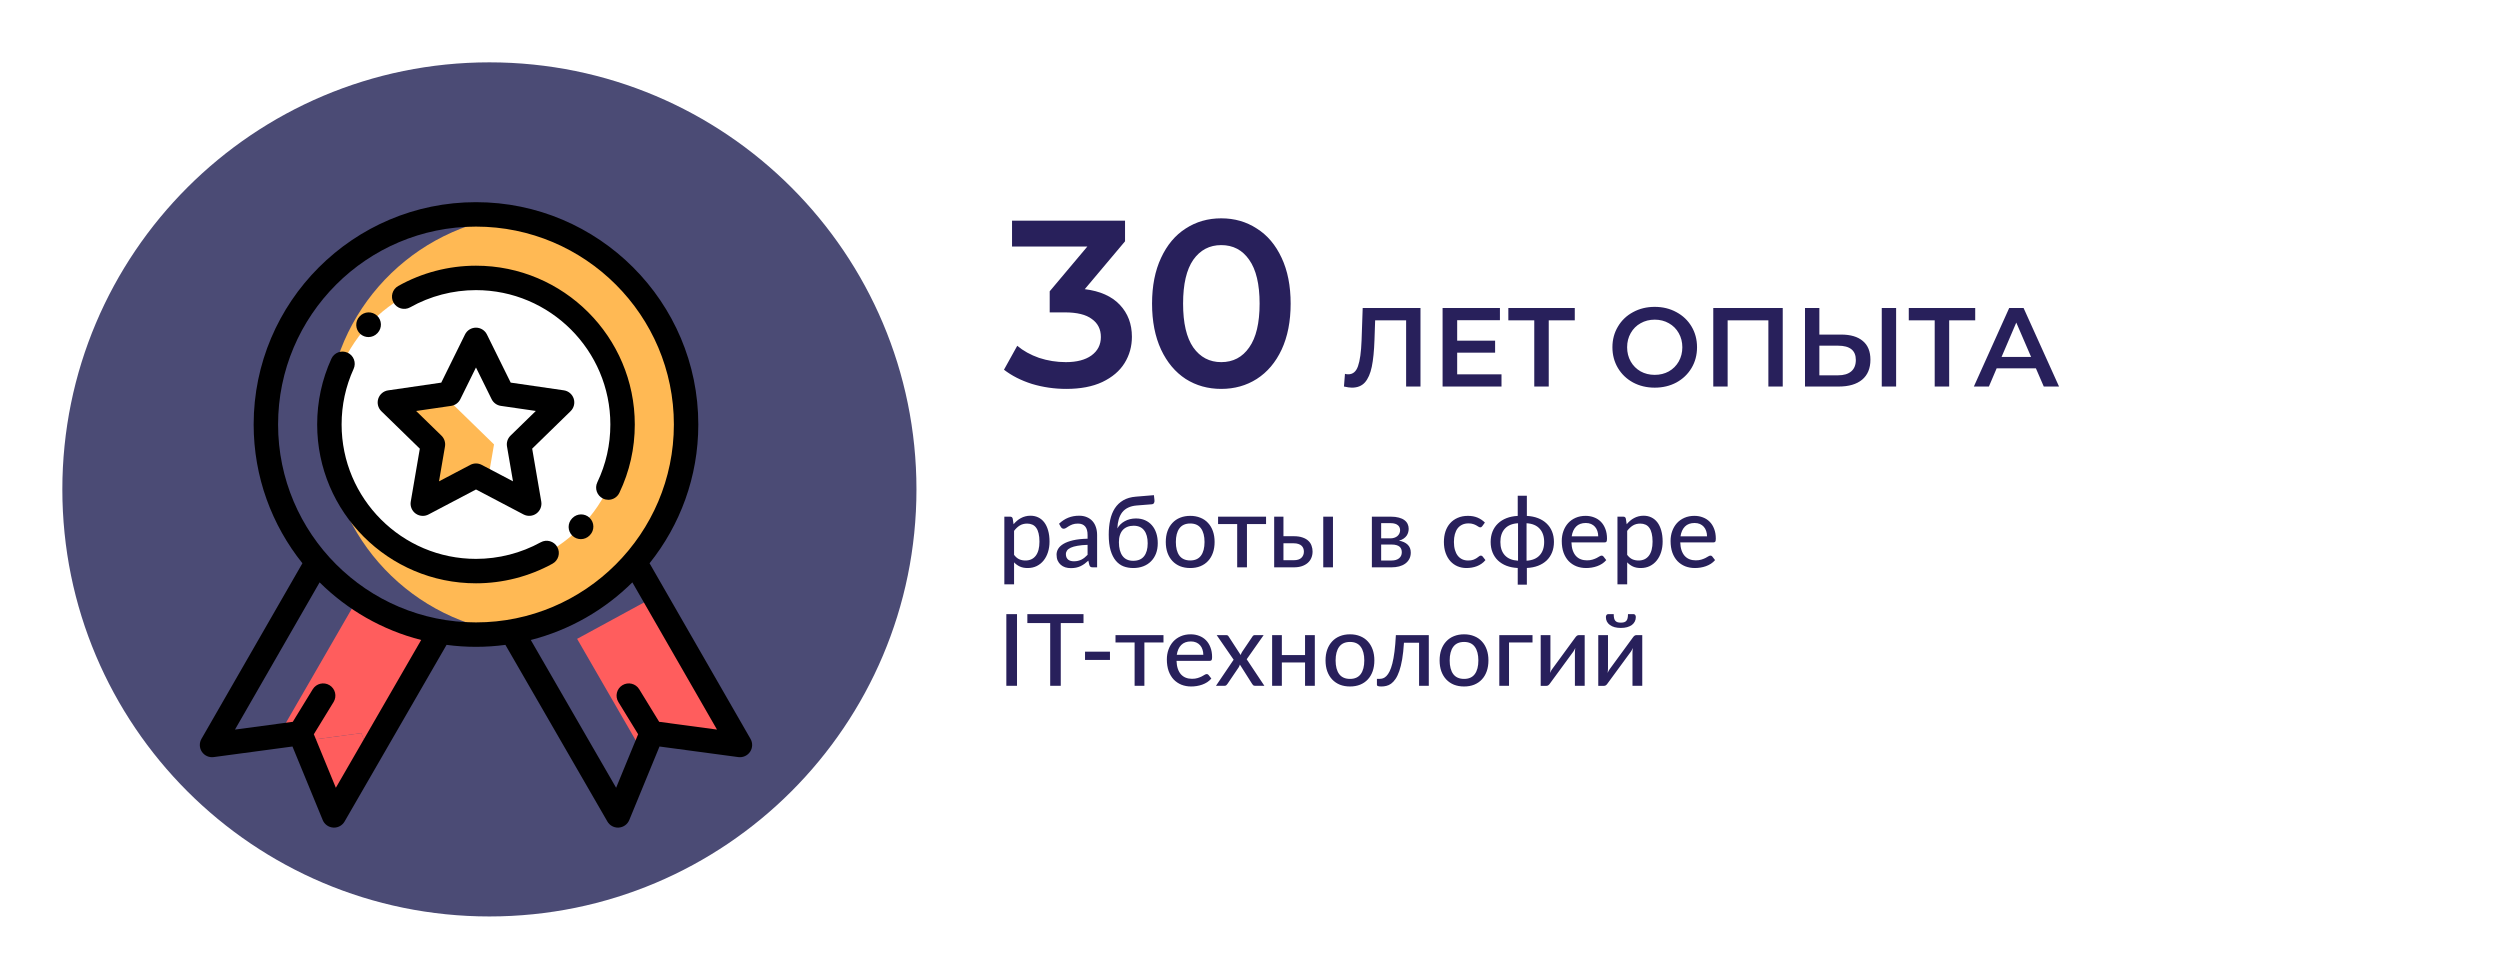 <?xml version="1.0" encoding="UTF-8"?> <svg xmlns="http://www.w3.org/2000/svg" width="401" height="157" viewBox="0 0 401 157" fill="none"> <g clip-path="url(#clip0_1_32)"> <g filter="url(#filter0_d_1_32)"> <path d="M72 16H339C366.614 16 389 38.386 389 66V87C389 114.614 366.614 137 339 137H72V16Z" fill="white"></path> </g> <path d="M162.656 89C162.912 89.336 163.187 89.571 163.48 89.704C163.779 89.837 164.112 89.904 164.48 89.904C165.195 89.904 165.747 89.648 166.136 89.136C166.531 88.619 166.728 87.867 166.728 86.88C166.728 86.363 166.683 85.923 166.592 85.56C166.507 85.192 166.379 84.893 166.208 84.664C166.043 84.429 165.837 84.259 165.592 84.152C165.347 84.04 165.069 83.984 164.76 83.984C164.307 83.984 163.912 84.085 163.576 84.288C163.245 84.491 162.939 84.779 162.656 85.152V89ZM162.576 84.088C162.747 83.885 162.928 83.701 163.12 83.536C163.317 83.365 163.528 83.221 163.752 83.104C163.976 82.981 164.213 82.888 164.464 82.824C164.72 82.755 164.992 82.72 165.28 82.72C165.744 82.72 166.163 82.811 166.536 82.992C166.915 83.173 167.237 83.44 167.504 83.792C167.771 84.144 167.976 84.579 168.12 85.096C168.269 85.613 168.344 86.208 168.344 86.88C168.344 87.483 168.261 88.043 168.096 88.56C167.936 89.072 167.704 89.517 167.4 89.896C167.101 90.275 166.733 90.573 166.296 90.792C165.864 91.005 165.376 91.112 164.832 91.112C164.347 91.112 163.931 91.032 163.584 90.872C163.237 90.712 162.928 90.488 162.656 90.2V93.728H161.096V82.872H162.032C162.251 82.872 162.387 82.976 162.44 83.184L162.576 84.088ZM174.448 87.392C173.814 87.413 173.275 87.464 172.832 87.544C172.39 87.619 172.03 87.72 171.752 87.848C171.475 87.976 171.275 88.128 171.152 88.304C171.03 88.475 170.968 88.667 170.968 88.88C170.968 89.083 171 89.259 171.064 89.408C171.134 89.552 171.224 89.672 171.336 89.768C171.454 89.859 171.59 89.925 171.744 89.968C171.899 90.011 172.067 90.032 172.248 90.032C172.488 90.032 172.707 90.008 172.904 89.96C173.107 89.912 173.296 89.845 173.472 89.76C173.648 89.669 173.816 89.56 173.976 89.432C174.136 89.304 174.294 89.157 174.448 88.992V87.392ZM169.872 84.008C170.326 83.576 170.816 83.253 171.344 83.04C171.878 82.827 172.462 82.72 173.096 82.72C173.56 82.72 173.971 82.797 174.328 82.952C174.686 83.101 174.987 83.312 175.232 83.584C175.478 83.856 175.662 84.181 175.784 84.56C175.912 84.939 175.976 85.357 175.976 85.816V91H175.28C175.126 91 175.008 90.976 174.928 90.928C174.848 90.875 174.784 90.779 174.736 90.64L174.568 89.928C174.36 90.12 174.155 90.291 173.952 90.44C173.75 90.584 173.536 90.709 173.312 90.816C173.094 90.917 172.859 90.995 172.608 91.048C172.358 91.101 172.08 91.128 171.776 91.128C171.456 91.128 171.155 91.085 170.872 91C170.595 90.909 170.352 90.773 170.144 90.592C169.936 90.411 169.771 90.184 169.648 89.912C169.531 89.64 169.472 89.323 169.472 88.96C169.472 88.64 169.558 88.333 169.728 88.04C169.904 87.741 170.187 87.475 170.576 87.24C170.971 87.005 171.483 86.813 172.112 86.664C172.747 86.515 173.526 86.429 174.448 86.408V85.816C174.448 85.203 174.318 84.744 174.056 84.44C173.795 84.136 173.411 83.984 172.904 83.984C172.563 83.984 172.275 84.027 172.04 84.112C171.811 84.197 171.611 84.293 171.44 84.4C171.275 84.501 171.128 84.595 171 84.68C170.878 84.765 170.75 84.808 170.616 84.808C170.51 84.808 170.416 84.779 170.336 84.72C170.262 84.661 170.2 84.592 170.152 84.512L169.872 84.008ZM181.769 89.952C182.542 89.952 183.121 89.709 183.505 89.224C183.894 88.733 184.089 88.04 184.089 87.144C184.089 86.253 183.899 85.563 183.521 85.072C183.147 84.576 182.585 84.328 181.833 84.328C181.465 84.328 181.134 84.387 180.841 84.504C180.553 84.616 180.305 84.784 180.097 85.008C179.894 85.232 179.739 85.509 179.633 85.84C179.526 86.165 179.473 86.541 179.473 86.968C179.473 87.912 179.665 88.645 180.049 89.168C180.433 89.691 181.006 89.952 181.769 89.952ZM182.321 81.08C181.793 81.123 181.337 81.237 180.953 81.424C180.574 81.605 180.259 81.853 180.009 82.168C179.763 82.483 179.577 82.859 179.449 83.296C179.321 83.728 179.246 84.216 179.225 84.76C179.358 84.52 179.523 84.301 179.721 84.104C179.923 83.907 180.153 83.739 180.409 83.6C180.665 83.456 180.945 83.347 181.249 83.272C181.553 83.197 181.873 83.16 182.209 83.16C182.753 83.16 183.241 83.256 183.673 83.448C184.105 83.64 184.47 83.909 184.769 84.256C185.073 84.603 185.305 85.021 185.465 85.512C185.625 85.997 185.705 86.539 185.705 87.136C185.705 87.744 185.611 88.293 185.425 88.784C185.238 89.269 184.971 89.685 184.625 90.032C184.283 90.379 183.87 90.645 183.385 90.832C182.899 91.019 182.361 91.112 181.769 91.112C181.209 91.112 180.689 91.021 180.209 90.84C179.734 90.653 179.321 90.349 178.969 89.928C178.617 89.507 178.339 88.955 178.137 88.272C177.939 87.589 177.841 86.749 177.841 85.752C177.841 84.904 177.918 84.123 178.073 83.408C178.227 82.693 178.475 82.069 178.817 81.536C179.163 81.003 179.614 80.573 180.169 80.248C180.723 79.923 181.398 79.728 182.193 79.664L185.089 79.424L185.177 80.24C185.198 80.416 185.171 80.565 185.097 80.688C185.027 80.811 184.905 80.877 184.729 80.888L182.321 81.08ZM190.919 82.744C191.517 82.744 192.055 82.843 192.535 83.04C193.021 83.232 193.431 83.512 193.767 83.88C194.109 84.243 194.37 84.683 194.551 85.2C194.733 85.712 194.823 86.288 194.823 86.928C194.823 87.568 194.733 88.147 194.551 88.664C194.37 89.181 194.109 89.621 193.767 89.984C193.431 90.347 193.021 90.627 192.535 90.824C192.055 91.016 191.517 91.112 190.919 91.112C190.317 91.112 189.773 91.016 189.287 90.824C188.807 90.627 188.397 90.347 188.055 89.984C187.714 89.621 187.45 89.181 187.263 88.664C187.082 88.147 186.991 87.568 186.991 86.928C186.991 86.288 187.082 85.712 187.263 85.2C187.45 84.683 187.714 84.243 188.055 83.88C188.397 83.512 188.807 83.232 189.287 83.04C189.773 82.843 190.317 82.744 190.919 82.744ZM190.919 89.896C191.687 89.896 192.261 89.637 192.639 89.12C193.018 88.603 193.207 87.875 193.207 86.936C193.207 85.997 193.018 85.269 192.639 84.752C192.261 84.229 191.687 83.968 190.919 83.968C190.141 83.968 189.559 84.229 189.175 84.752C188.797 85.269 188.607 85.997 188.607 86.936C188.607 87.875 188.797 88.603 189.175 89.12C189.559 89.637 190.141 89.896 190.919 89.896ZM203.076 84.056H200.012V91H198.444V84.056H195.38V82.872H203.076V84.056ZM207.545 89.856C208.079 89.856 208.479 89.728 208.745 89.472C209.012 89.211 209.145 88.88 209.145 88.48C209.145 88.299 209.116 88.128 209.057 87.968C208.999 87.803 208.905 87.661 208.777 87.544C208.649 87.421 208.481 87.325 208.273 87.256C208.071 87.181 207.82 87.144 207.521 87.144H205.865V89.856H207.545ZM207.521 86.008C208.081 86.008 208.553 86.077 208.937 86.216C209.327 86.349 209.639 86.531 209.873 86.76C210.108 86.984 210.276 87.245 210.377 87.544C210.484 87.837 210.537 88.144 210.537 88.464C210.537 88.832 210.471 89.173 210.337 89.488C210.209 89.797 210.017 90.064 209.761 90.288C209.505 90.512 209.191 90.688 208.817 90.816C208.449 90.939 208.025 91 207.545 91H204.377V82.872H205.865V86.008H207.521ZM213.809 82.872V91H212.249V82.872H213.809ZM223.217 89.904C223.718 89.904 224.116 89.787 224.409 89.552C224.702 89.312 224.849 88.989 224.849 88.584C224.849 88.408 224.822 88.245 224.769 88.096C224.716 87.941 224.625 87.808 224.497 87.696C224.369 87.584 224.201 87.499 223.993 87.44C223.785 87.376 223.529 87.344 223.225 87.344H221.537V89.904H223.217ZM221.537 83.912V86.352H223.033C223.257 86.352 223.462 86.32 223.649 86.256C223.841 86.192 224.004 86.104 224.137 85.992C224.276 85.875 224.382 85.736 224.457 85.576C224.537 85.411 224.577 85.232 224.577 85.04C224.577 84.896 224.55 84.757 224.497 84.624C224.449 84.491 224.364 84.371 224.241 84.264C224.124 84.157 223.966 84.072 223.769 84.008C223.572 83.944 223.326 83.912 223.033 83.912H221.537ZM223.081 82.872C223.582 82.872 224.014 82.923 224.377 83.024C224.74 83.12 225.038 83.256 225.273 83.432C225.508 83.608 225.678 83.813 225.785 84.048C225.897 84.283 225.953 84.536 225.953 84.808C225.953 84.984 225.929 85.168 225.881 85.36C225.833 85.552 225.75 85.736 225.633 85.912C225.516 86.083 225.356 86.24 225.153 86.384C224.956 86.528 224.702 86.64 224.393 86.72C224.99 86.827 225.454 87.04 225.785 87.36C226.121 87.68 226.289 88.104 226.289 88.632C226.289 89.032 226.206 89.381 226.041 89.68C225.881 89.973 225.662 90.219 225.385 90.416C225.108 90.613 224.782 90.76 224.409 90.856C224.036 90.952 223.641 91 223.225 91H220.049V82.872H223.081ZM237.761 84.392C237.713 84.451 237.665 84.499 237.617 84.536C237.574 84.568 237.51 84.584 237.425 84.584C237.339 84.584 237.249 84.552 237.153 84.488C237.062 84.419 236.945 84.347 236.801 84.272C236.662 84.192 236.491 84.12 236.289 84.056C236.091 83.987 235.846 83.952 235.553 83.952C235.169 83.952 234.83 84.021 234.537 84.16C234.243 84.299 233.998 84.496 233.801 84.752C233.609 85.008 233.462 85.32 233.361 85.688C233.259 86.056 233.209 86.469 233.209 86.928C233.209 87.403 233.262 87.827 233.369 88.2C233.475 88.568 233.627 88.88 233.825 89.136C234.022 89.387 234.262 89.579 234.545 89.712C234.827 89.84 235.142 89.904 235.489 89.904C235.825 89.904 236.102 89.864 236.321 89.784C236.539 89.699 236.721 89.608 236.865 89.512C237.009 89.416 237.129 89.328 237.225 89.248C237.321 89.163 237.419 89.12 237.521 89.12C237.649 89.12 237.747 89.168 237.817 89.264L238.265 89.84C238.078 90.069 237.867 90.264 237.633 90.424C237.403 90.584 237.158 90.715 236.897 90.816C236.635 90.917 236.361 90.992 236.073 91.04C235.79 91.088 235.502 91.112 235.209 91.112C234.702 91.112 234.227 91.019 233.785 90.832C233.347 90.645 232.966 90.373 232.641 90.016C232.321 89.659 232.067 89.221 231.881 88.704C231.694 88.181 231.601 87.589 231.601 86.928C231.601 86.325 231.683 85.768 231.849 85.256C232.019 84.744 232.267 84.304 232.593 83.936C232.923 83.563 233.329 83.272 233.809 83.064C234.289 82.851 234.838 82.744 235.457 82.744C236.038 82.744 236.55 82.837 236.993 83.024C237.435 83.211 237.83 83.475 238.177 83.816L237.761 84.392ZM244.86 89.936C245.778 89.883 246.476 89.595 246.956 89.072C247.442 88.549 247.684 87.837 247.684 86.936C247.684 86.035 247.442 85.323 246.956 84.8C246.476 84.272 245.778 83.981 244.86 83.928V89.936ZM243.492 83.928C242.57 83.981 241.866 84.272 241.38 84.8C240.9 85.323 240.66 86.035 240.66 86.936C240.66 87.837 240.9 88.549 241.38 89.072C241.866 89.595 242.57 89.883 243.492 89.936V83.928ZM244.908 82.752C245.57 82.784 246.167 82.904 246.7 83.112C247.239 83.32 247.698 83.605 248.076 83.968C248.455 84.325 248.746 84.755 248.948 85.256C249.151 85.757 249.252 86.315 249.252 86.928C249.252 87.547 249.151 88.107 248.948 88.608C248.746 89.109 248.455 89.541 248.076 89.904C247.698 90.261 247.239 90.544 246.7 90.752C246.167 90.955 245.57 91.072 244.908 91.104V93.776H243.444V91.104C242.778 91.072 242.178 90.955 241.644 90.752C241.111 90.544 240.655 90.261 240.276 89.904C239.898 89.541 239.607 89.109 239.404 88.608C239.202 88.107 239.1 87.547 239.1 86.928C239.1 86.315 239.202 85.757 239.404 85.256C239.607 84.755 239.898 84.325 240.276 83.968C240.655 83.605 241.111 83.32 241.644 83.112C242.178 82.904 242.778 82.784 243.444 82.752V79.512H244.908V82.752ZM256.355 86.032C256.355 85.723 256.31 85.437 256.219 85.176C256.134 84.915 256.006 84.688 255.835 84.496C255.664 84.304 255.456 84.155 255.211 84.048C254.966 83.941 254.683 83.888 254.363 83.888C253.707 83.888 253.19 84.077 252.811 84.456C252.438 84.835 252.2 85.36 252.099 86.032H256.355ZM257.643 89.84C257.451 90.064 257.23 90.259 256.979 90.424C256.728 90.584 256.462 90.715 256.179 90.816C255.896 90.917 255.603 90.992 255.299 91.04C255 91.088 254.704 91.112 254.411 91.112C253.851 91.112 253.331 91.019 252.851 90.832C252.376 90.64 251.963 90.363 251.611 90C251.264 89.632 250.992 89.179 250.795 88.64C250.603 88.096 250.507 87.472 250.507 86.768C250.507 86.203 250.595 85.677 250.771 85.192C250.947 84.701 251.198 84.275 251.523 83.912C251.854 83.549 252.256 83.264 252.731 83.056C253.206 82.848 253.739 82.744 254.331 82.744C254.827 82.744 255.283 82.827 255.699 82.992C256.12 83.152 256.483 83.387 256.787 83.696C257.091 84.005 257.328 84.387 257.499 84.84C257.675 85.293 257.763 85.811 257.763 86.392C257.763 86.632 257.736 86.795 257.683 86.88C257.63 86.96 257.531 87 257.387 87H252.059C252.075 87.485 252.144 87.909 252.267 88.272C252.39 88.629 252.558 88.928 252.771 89.168C252.99 89.408 253.248 89.587 253.547 89.704C253.846 89.821 254.179 89.88 254.547 89.88C254.894 89.88 255.192 89.84 255.443 89.76C255.699 89.68 255.918 89.595 256.099 89.504C256.286 89.408 256.44 89.32 256.563 89.24C256.691 89.16 256.803 89.12 256.899 89.12C257.027 89.12 257.126 89.168 257.195 89.264L257.643 89.84ZM261 89C261.256 89.336 261.53 89.571 261.824 89.704C262.122 89.837 262.456 89.904 262.824 89.904C263.538 89.904 264.09 89.648 264.48 89.136C264.874 88.619 265.072 87.867 265.072 86.88C265.072 86.363 265.026 85.923 264.936 85.56C264.85 85.192 264.722 84.893 264.552 84.664C264.386 84.429 264.181 84.259 263.936 84.152C263.69 84.04 263.413 83.984 263.104 83.984C262.65 83.984 262.256 84.085 261.92 84.288C261.589 84.491 261.282 84.779 261 85.152V89ZM260.92 84.088C261.09 83.885 261.272 83.701 261.464 83.536C261.661 83.365 261.872 83.221 262.096 83.104C262.32 82.981 262.557 82.888 262.808 82.824C263.064 82.755 263.336 82.72 263.624 82.72C264.088 82.72 264.506 82.811 264.88 82.992C265.258 83.173 265.581 83.44 265.848 83.792C266.114 84.144 266.32 84.579 266.464 85.096C266.613 85.613 266.688 86.208 266.688 86.88C266.688 87.483 266.605 88.043 266.44 88.56C266.28 89.072 266.048 89.517 265.744 89.896C265.445 90.275 265.077 90.573 264.64 90.792C264.208 91.005 263.72 91.112 263.176 91.112C262.69 91.112 262.274 91.032 261.928 90.872C261.581 90.712 261.272 90.488 261 90.2V93.728H259.44V82.872H260.376C260.594 82.872 260.73 82.976 260.784 83.184L260.92 84.088ZM273.808 86.032C273.808 85.723 273.763 85.437 273.672 85.176C273.587 84.915 273.459 84.688 273.288 84.496C273.117 84.304 272.909 84.155 272.664 84.048C272.419 83.941 272.136 83.888 271.816 83.888C271.16 83.888 270.643 84.077 270.264 84.456C269.891 84.835 269.653 85.36 269.552 86.032H273.808ZM275.096 89.84C274.904 90.064 274.683 90.259 274.432 90.424C274.181 90.584 273.915 90.715 273.632 90.816C273.349 90.917 273.056 90.992 272.752 91.04C272.453 91.088 272.157 91.112 271.864 91.112C271.304 91.112 270.784 91.019 270.304 90.832C269.829 90.64 269.416 90.363 269.064 90C268.717 89.632 268.445 89.179 268.248 88.64C268.056 88.096 267.96 87.472 267.96 86.768C267.96 86.203 268.048 85.677 268.224 85.192C268.4 84.701 268.651 84.275 268.976 83.912C269.307 83.549 269.709 83.264 270.184 83.056C270.659 82.848 271.192 82.744 271.784 82.744C272.28 82.744 272.736 82.827 273.152 82.992C273.573 83.152 273.936 83.387 274.24 83.696C274.544 84.005 274.781 84.387 274.952 84.84C275.128 85.293 275.216 85.811 275.216 86.392C275.216 86.632 275.189 86.795 275.136 86.88C275.083 86.96 274.984 87 274.84 87H269.512C269.528 87.485 269.597 87.909 269.72 88.272C269.843 88.629 270.011 88.928 270.224 89.168C270.443 89.408 270.701 89.587 271 89.704C271.299 89.821 271.632 89.88 272 89.88C272.347 89.88 272.645 89.84 272.896 89.76C273.152 89.68 273.371 89.595 273.552 89.504C273.739 89.408 273.893 89.32 274.016 89.24C274.144 89.16 274.256 89.12 274.352 89.12C274.48 89.12 274.579 89.168 274.648 89.264L275.096 89.84ZM163.128 110H161.416V98.512H163.128V110ZM173.795 99.936H170.147V110H168.451V99.936H164.787V98.512H173.795V99.936ZM174.039 104.528H178.039V105.856H174.039V104.528ZM186.623 103.056H183.559V110H181.991V103.056H178.927V101.872H186.623V103.056ZM193.011 105.032C193.011 104.723 192.966 104.437 192.875 104.176C192.79 103.915 192.662 103.688 192.491 103.496C192.321 103.304 192.113 103.155 191.867 103.048C191.622 102.941 191.339 102.888 191.019 102.888C190.363 102.888 189.846 103.077 189.467 103.456C189.094 103.835 188.857 104.36 188.755 105.032H193.011ZM194.299 108.84C194.107 109.064 193.886 109.259 193.635 109.424C193.385 109.584 193.118 109.715 192.835 109.816C192.553 109.917 192.259 109.992 191.955 110.04C191.657 110.088 191.361 110.112 191.067 110.112C190.507 110.112 189.987 110.019 189.507 109.832C189.033 109.64 188.619 109.363 188.267 109C187.921 108.632 187.649 108.179 187.451 107.64C187.259 107.096 187.163 106.472 187.163 105.768C187.163 105.203 187.251 104.677 187.427 104.192C187.603 103.701 187.854 103.275 188.179 102.912C188.51 102.549 188.913 102.264 189.387 102.056C189.862 101.848 190.395 101.744 190.987 101.744C191.483 101.744 191.939 101.827 192.355 101.992C192.777 102.152 193.139 102.387 193.443 102.696C193.747 103.005 193.985 103.387 194.155 103.84C194.331 104.293 194.419 104.811 194.419 105.392C194.419 105.632 194.393 105.795 194.339 105.88C194.286 105.96 194.187 106 194.043 106H188.715C188.731 106.485 188.801 106.909 188.923 107.272C189.046 107.629 189.214 107.928 189.427 108.168C189.646 108.408 189.905 108.587 190.203 108.704C190.502 108.821 190.835 108.88 191.203 108.88C191.55 108.88 191.849 108.84 192.099 108.76C192.355 108.68 192.574 108.595 192.755 108.504C192.942 108.408 193.097 108.32 193.219 108.24C193.347 108.16 193.459 108.12 193.555 108.12C193.683 108.12 193.782 108.168 193.851 108.264L194.299 108.84ZM202.803 110H201.299C201.176 110 201.077 109.968 201.003 109.904C200.933 109.835 200.877 109.763 200.835 109.688L198.875 106.592C198.848 106.672 198.821 106.749 198.795 106.824C198.768 106.899 198.733 106.968 198.691 107.032L196.891 109.688C196.837 109.763 196.776 109.835 196.707 109.904C196.637 109.968 196.547 110 196.435 110H195.043L197.875 105.816L195.155 101.872H196.659C196.781 101.872 196.869 101.891 196.923 101.928C196.981 101.965 197.032 102.021 197.075 102.096L199.003 105.064C199.029 104.984 199.059 104.907 199.091 104.832C199.123 104.752 199.165 104.669 199.219 104.584L200.875 102.128C200.971 101.957 201.099 101.872 201.259 101.872H202.691L199.971 105.744L202.803 110ZM210.897 101.872V110H209.329V106.256H205.609V110H204.049V101.872H205.609V105.072H209.329V101.872H210.897ZM216.544 101.744C217.142 101.744 217.68 101.843 218.16 102.04C218.646 102.232 219.056 102.512 219.392 102.88C219.734 103.243 219.995 103.683 220.176 104.2C220.358 104.712 220.448 105.288 220.448 105.928C220.448 106.568 220.358 107.147 220.176 107.664C219.995 108.181 219.734 108.621 219.392 108.984C219.056 109.347 218.646 109.627 218.16 109.824C217.68 110.016 217.142 110.112 216.544 110.112C215.942 110.112 215.398 110.016 214.912 109.824C214.432 109.627 214.022 109.347 213.68 108.984C213.339 108.621 213.075 108.181 212.888 107.664C212.707 107.147 212.616 106.568 212.616 105.928C212.616 105.288 212.707 104.712 212.888 104.2C213.075 103.683 213.339 103.243 213.68 102.88C214.022 102.512 214.432 102.232 214.912 102.04C215.398 101.843 215.942 101.744 216.544 101.744ZM216.544 108.896C217.312 108.896 217.886 108.637 218.264 108.12C218.643 107.603 218.832 106.875 218.832 105.936C218.832 104.997 218.643 104.269 218.264 103.752C217.886 103.229 217.312 102.968 216.544 102.968C215.766 102.968 215.184 103.229 214.8 103.752C214.422 104.269 214.232 104.997 214.232 105.936C214.232 106.875 214.422 107.603 214.8 108.12C215.184 108.637 215.766 108.896 216.544 108.896ZM229.179 110H227.619V103.096H225.195C225.131 104.12 225.035 105.005 224.907 105.752C224.779 106.493 224.625 107.125 224.443 107.648C224.262 108.165 224.059 108.587 223.835 108.912C223.617 109.232 223.382 109.483 223.131 109.664C222.886 109.84 222.633 109.957 222.371 110.016C222.11 110.08 221.849 110.112 221.587 110.112C221.102 110.112 220.859 110.032 220.859 109.872V108.888H221.291C221.473 108.888 221.654 108.859 221.835 108.8C222.022 108.736 222.203 108.616 222.379 108.44C222.561 108.259 222.731 108.008 222.891 107.688C223.051 107.368 223.198 106.949 223.331 106.432C223.465 105.909 223.579 105.275 223.675 104.528C223.771 103.781 223.846 102.896 223.899 101.872H229.179V110ZM234.841 101.744C235.439 101.744 235.977 101.843 236.457 102.04C236.943 102.232 237.353 102.512 237.689 102.88C238.031 103.243 238.292 103.683 238.473 104.2C238.655 104.712 238.745 105.288 238.745 105.928C238.745 106.568 238.655 107.147 238.473 107.664C238.292 108.181 238.031 108.621 237.689 108.984C237.353 109.347 236.943 109.627 236.457 109.824C235.977 110.016 235.439 110.112 234.841 110.112C234.239 110.112 233.695 110.016 233.209 109.824C232.729 109.627 232.319 109.347 231.977 108.984C231.636 108.621 231.372 108.181 231.185 107.664C231.004 107.147 230.913 106.568 230.913 105.928C230.913 105.288 231.004 104.712 231.185 104.2C231.372 103.683 231.636 103.243 231.977 102.88C232.319 102.512 232.729 102.232 233.209 102.04C233.695 101.843 234.239 101.744 234.841 101.744ZM234.841 108.896C235.609 108.896 236.183 108.637 236.561 108.12C236.94 107.603 237.129 106.875 237.129 105.936C237.129 104.997 236.94 104.269 236.561 103.752C236.183 103.229 235.609 102.968 234.841 102.968C234.063 102.968 233.481 103.229 233.097 103.752C232.719 104.269 232.529 104.997 232.529 105.936C232.529 106.875 232.719 107.603 233.097 108.12C233.481 108.637 234.063 108.896 234.841 108.896ZM245.815 103.056H242.047V110H240.487V101.872H245.815V103.056ZM254.183 101.872V110H252.615V104.688C252.615 104.581 252.621 104.464 252.631 104.336C252.642 104.203 252.658 104.069 252.679 103.936C252.626 104.048 252.573 104.155 252.519 104.256C252.471 104.352 252.421 104.437 252.367 104.512L248.631 109.608C248.573 109.704 248.495 109.795 248.399 109.88C248.303 109.965 248.194 110.008 248.071 110.008H247.127V101.872H248.687V107.192C248.687 107.299 248.682 107.419 248.671 107.552C248.661 107.68 248.645 107.808 248.623 107.936C248.73 107.701 248.834 107.512 248.935 107.368L252.671 102.264C252.73 102.173 252.807 102.085 252.903 102C253.005 101.915 253.117 101.872 253.239 101.872H254.183ZM263.418 101.872V110H261.85V104.688C261.85 104.581 261.855 104.464 261.866 104.336C261.876 104.203 261.892 104.069 261.914 103.936C261.86 104.048 261.807 104.155 261.754 104.256C261.706 104.352 261.655 104.437 261.602 104.512L257.866 109.608C257.807 109.704 257.73 109.795 257.634 109.88C257.538 109.965 257.428 110.008 257.306 110.008H256.362V101.872H257.922V107.192C257.922 107.299 257.916 107.419 257.906 107.552C257.895 107.68 257.879 107.808 257.858 107.936C257.964 107.701 258.068 107.512 258.17 107.368L261.906 102.264C261.964 102.173 262.042 102.085 262.138 102C262.239 101.915 262.351 101.872 262.474 101.872H263.418ZM259.986 99.872C260.199 99.872 260.378 99.848 260.522 99.8C260.671 99.752 260.788 99.675 260.874 99.568C260.964 99.461 261.028 99.323 261.066 99.152C261.108 98.976 261.13 98.763 261.13 98.512H262.05C262.156 98.512 262.239 98.56 262.298 98.656C262.356 98.752 262.386 98.859 262.386 98.976C262.386 99.243 262.33 99.483 262.218 99.696C262.111 99.909 261.954 100.093 261.746 100.248C261.538 100.397 261.284 100.515 260.986 100.6C260.692 100.68 260.359 100.72 259.986 100.72C259.612 100.72 259.276 100.68 258.978 100.6C258.684 100.515 258.434 100.397 258.226 100.248C258.018 100.093 257.858 99.909 257.746 99.696C257.639 99.483 257.586 99.243 257.586 98.976C257.586 98.859 257.615 98.752 257.674 98.656C257.732 98.56 257.815 98.512 257.922 98.512H258.842C258.842 98.763 258.86 98.976 258.898 99.152C258.94 99.323 259.004 99.461 259.09 99.568C259.18 99.675 259.298 99.752 259.442 99.8C259.591 99.848 259.772 99.872 259.986 99.872Z" fill="#28205B"></path> <g filter="url(#filter1_d_1_32)"> <path d="M76.5 145C114.332 145 145 114.332 145 76.5C145 38.669 114.332 8 76.5 8C38.669 8 8 38.669 8 76.5C8 114.332 38.669 145 76.5 145Z" fill="#4B4B75"></path> </g> <path d="M110.05 68.09C110.05 51.14 97.537 37.116 81.246 34.743C64.955 37.116 52.442 51.141 52.442 68.09C52.442 85.039 64.955 99.064 81.246 101.436C97.537 99.064 110.05 85.039 110.05 68.09Z" fill="#FFB954"></path> <path d="M48.661 118.843L53.574 130.791L59.296 120.88L57.946 117.597L48.661 118.843Z" fill="#FF5D5D"></path> <path d="M44.63 118.069L43.807 119.495L48.661 118.843L48.148 117.597L44.63 118.069Z" fill="#FF5D5D"></path> <path d="M57.529 95.728L44.63 118.069L48.148 117.597L48.661 118.843L57.946 117.597L59.296 120.88L69.924 102.472L57.529 95.728Z" fill="#FF5D5D"></path> <path d="M113.831 118.843L114.343 117.597L117.862 118.069L104.963 95.728L92.568 102.472L103.196 120.88L104.546 117.597L113.831 118.843Z" fill="#FF5D5D"></path> <path d="M76.348 91.603C89.334 91.603 99.861 81.076 99.861 68.09C99.861 55.104 89.334 44.577 76.348 44.577C63.362 44.577 52.834 55.104 52.834 68.09C52.834 81.076 63.362 91.603 76.348 91.603Z" fill="white"></path> <path d="M72.333 64.554L72.079 63.165L62.536 64.554L69.443 71.284L67.816 80.789L76.35 76.299L78.214 77.278L79.24 71.284L72.333 64.554Z" fill="#FFB954"></path> <path d="M84.887 80.784L84.285 77.278L81.252 78.874L84.887 80.784Z" fill="#FFB954"></path> <path d="M92.022 63.941C91.791 63.232 91.177 62.715 90.439 62.608L81.915 61.371L78.101 53.648C77.771 52.98 77.09 52.557 76.345 52.557C75.599 52.557 74.917 52.98 74.587 53.649L70.778 61.374L62.254 62.615C61.516 62.722 60.903 63.24 60.673 63.949C60.443 64.659 60.635 65.437 61.169 65.958L67.339 71.968L65.885 80.458C65.759 81.193 66.061 81.936 66.665 82.374C67.006 82.622 67.41 82.748 67.816 82.748C68.128 82.748 68.442 82.673 68.728 82.523L76.351 78.512L83.976 82.518C84.636 82.865 85.436 82.808 86.04 82.369C86.643 81.93 86.945 81.187 86.819 80.452L85.361 71.963L91.527 65.95C92.06 65.429 92.252 64.65 92.022 63.941ZM81.886 69.877C81.425 70.328 81.214 70.976 81.323 71.612L82.284 77.203L77.262 74.564C76.691 74.264 76.009 74.264 75.438 74.565L70.417 77.206L71.375 71.614C71.484 70.979 71.273 70.33 70.811 69.88L66.747 65.921L72.361 65.104C72.999 65.011 73.551 64.61 73.836 64.032L76.346 58.944L78.858 64.031C79.144 64.609 79.695 65.009 80.333 65.102L85.948 65.916L81.886 69.877Z" fill="black"></path> <path d="M120.384 118.518L104.188 90.348C109.079 84.243 112.009 76.502 112.009 68.089C112.009 48.425 96.011 32.428 76.348 32.428C56.684 32.428 40.686 48.425 40.686 68.089C40.686 76.502 43.616 84.243 48.507 90.348L32.312 118.518C31.94 119.165 31.967 119.968 32.383 120.587C32.799 121.207 33.532 121.537 34.271 121.437L46.912 119.74L51.762 131.536C52.046 132.226 52.698 132.696 53.444 132.745C53.488 132.748 53.531 132.75 53.575 132.75C54.271 132.75 54.92 132.379 55.271 131.77L71.621 103.451C71.624 103.447 71.626 103.442 71.628 103.438C73.173 103.643 74.748 103.751 76.348 103.751C77.948 103.751 79.523 103.643 81.068 103.438C81.07 103.442 81.072 103.447 81.075 103.451L97.425 131.77C97.776 132.379 98.425 132.75 99.121 132.75C99.165 132.75 99.209 132.748 99.252 132.745C99.998 132.696 100.65 132.226 100.934 131.536L105.785 119.74L118.425 121.437C119.166 121.537 119.897 121.207 120.313 120.587C120.728 119.968 120.756 119.165 120.384 118.518ZM53.87 126.359L50.339 117.772L53.508 112.601C54.073 111.679 53.784 110.472 52.861 109.907C51.938 109.342 50.732 109.631 50.166 110.554L46.965 115.779L37.691 117.024L51.265 93.413C55.711 97.818 61.306 101.063 67.556 102.653L53.87 126.359ZM44.605 68.089C44.605 50.586 58.844 36.347 76.347 36.347C93.85 36.347 108.09 50.586 108.09 68.089C108.09 85.592 93.85 99.832 76.347 99.832C58.844 99.832 44.605 85.592 44.605 68.089ZM105.73 115.779L102.528 110.554C101.963 109.631 100.756 109.341 99.834 109.907C98.911 110.472 98.621 111.679 99.187 112.601L102.356 117.772L98.825 126.359L85.138 102.653C91.388 101.063 96.984 97.818 101.43 93.413L115.004 117.024L105.73 115.779Z" fill="black"></path> <path d="M99.346 79.052C100.988 75.614 101.82 71.926 101.82 68.089C101.82 54.044 90.393 42.617 76.347 42.617C71.975 42.617 67.661 43.744 63.871 45.876C62.928 46.407 62.594 47.602 63.125 48.545C63.655 49.488 64.85 49.823 65.793 49.292C68.997 47.489 72.647 46.536 76.347 46.536C88.232 46.536 97.901 56.205 97.901 68.089C97.901 71.337 97.198 74.457 95.81 77.364C95.344 78.34 95.757 79.51 96.734 79.976C97.007 80.106 97.294 80.168 97.577 80.168C98.308 80.168 99.01 79.756 99.346 79.052Z" fill="black"></path> <path d="M91.81 83.105L91.766 83.149C91.01 83.923 91.025 85.164 91.799 85.92C92.18 86.292 92.674 86.478 93.168 86.478C93.677 86.478 94.186 86.28 94.57 85.887L94.622 85.834C95.376 85.057 95.357 83.817 94.581 83.063C93.804 82.309 92.564 82.328 91.81 83.105Z" fill="black"></path> <path d="M86.733 86.982C83.573 88.723 79.981 89.644 76.347 89.644C64.463 89.644 54.794 79.975 54.794 68.09C54.794 64.977 55.442 61.974 56.722 59.166C57.17 58.181 56.736 57.019 55.751 56.57C54.766 56.122 53.604 56.556 53.155 57.541C51.642 60.863 50.874 64.412 50.874 68.09C50.874 82.136 62.301 93.563 76.347 93.563C80.64 93.563 84.886 92.474 88.624 90.414C89.572 89.891 89.917 88.7 89.395 87.752C88.873 86.804 87.681 86.459 86.733 86.982Z" fill="black"></path> <path d="M59.101 54.066C59.628 54.066 60.154 53.855 60.54 53.437L60.575 53.4C61.312 52.609 61.268 51.369 60.477 50.631C59.685 49.893 58.445 49.938 57.707 50.729L57.664 50.776C56.929 51.571 56.977 52.81 57.771 53.545C58.148 53.894 58.625 54.066 59.101 54.066Z" fill="black"></path> <path d="M173.996 46.382C176.453 46.686 178.328 47.522 179.62 48.89C180.912 50.258 181.558 51.968 181.558 54.02C181.558 55.565 181.165 56.971 180.38 58.238C179.595 59.505 178.404 60.518 176.808 61.278C175.237 62.013 173.312 62.38 171.032 62.38C169.132 62.38 167.295 62.114 165.522 61.582C163.774 61.025 162.279 60.265 161.038 59.302L163.166 55.464C164.129 56.275 165.294 56.921 166.662 57.402C168.055 57.858 169.487 58.086 170.956 58.086C172.704 58.086 174.072 57.731 175.06 57.022C176.073 56.287 176.58 55.299 176.58 54.058C176.58 52.817 176.099 51.854 175.136 51.17C174.199 50.461 172.755 50.106 170.804 50.106H168.372V46.724L174.414 39.542H162.33V35.4H180.456V38.706L173.996 46.382ZM195.885 62.38C193.757 62.38 191.857 61.848 190.185 60.784C188.513 59.695 187.196 58.124 186.233 56.072C185.271 53.995 184.789 51.537 184.789 48.7C184.789 45.863 185.271 43.418 186.233 41.366C187.196 39.289 188.513 37.718 190.185 36.654C191.857 35.565 193.757 35.02 195.885 35.02C198.013 35.02 199.913 35.565 201.585 36.654C203.283 37.718 204.613 39.289 205.575 41.366C206.538 43.418 207.019 45.863 207.019 48.7C207.019 51.537 206.538 53.995 205.575 56.072C204.613 58.124 203.283 59.695 201.585 60.784C199.913 61.848 198.013 62.38 195.885 62.38ZM195.885 58.086C197.785 58.086 199.28 57.301 200.369 55.73C201.484 54.159 202.041 51.816 202.041 48.7C202.041 45.584 201.484 43.241 200.369 41.67C199.28 40.099 197.785 39.314 195.885 39.314C194.011 39.314 192.516 40.099 191.401 41.67C190.312 43.241 189.767 45.584 189.767 48.7C189.767 51.816 190.312 54.159 191.401 55.73C192.516 57.301 194.011 58.086 195.885 58.086ZM227.846 49.4V62H225.542V51.38H220.574L220.466 54.53C220.406 56.294 220.262 57.728 220.034 58.832C219.806 59.924 219.44 60.758 218.936 61.334C218.432 61.898 217.736 62.18 216.848 62.18C216.536 62.18 216.11 62.12 215.57 62L215.732 59.966C215.888 60.014 216.068 60.038 216.272 60.038C217.004 60.038 217.52 59.606 217.82 58.742C218.132 57.866 218.324 56.492 218.396 54.62L218.576 49.4H227.846ZM240.841 60.038V62H231.391V49.4H240.589V51.362H233.731V54.638H239.815V56.564H233.731V60.038H240.841ZM252.594 51.38H248.418V62H246.096V51.38H241.938V49.4H252.594V51.38ZM265.418 62.18C264.134 62.18 262.976 61.904 261.944 61.352C260.912 60.788 260.102 60.014 259.514 59.03C258.926 58.034 258.632 56.924 258.632 55.7C258.632 54.476 258.926 53.372 259.514 52.388C260.102 51.392 260.912 50.618 261.944 50.066C262.976 49.502 264.134 49.22 265.418 49.22C266.702 49.22 267.86 49.502 268.892 50.066C269.924 50.618 270.734 51.386 271.322 52.37C271.91 53.354 272.204 54.464 272.204 55.7C272.204 56.936 271.91 58.046 271.322 59.03C270.734 60.014 269.924 60.788 268.892 61.352C267.86 61.904 266.702 62.18 265.418 62.18ZM265.418 60.128C266.258 60.128 267.014 59.942 267.686 59.57C268.358 59.186 268.886 58.658 269.27 57.986C269.654 57.302 269.846 56.54 269.846 55.7C269.846 54.86 269.654 54.104 269.27 53.432C268.886 52.748 268.358 52.22 267.686 51.848C267.014 51.464 266.258 51.272 265.418 51.272C264.578 51.272 263.822 51.464 263.15 51.848C262.478 52.22 261.95 52.748 261.566 53.432C261.182 54.104 260.99 54.86 260.99 55.7C260.99 56.54 261.182 57.302 261.566 57.986C261.95 58.658 262.478 59.186 263.15 59.57C263.822 59.942 264.578 60.128 265.418 60.128ZM285.951 49.4V62H283.647V51.38H277.113V62H274.809V49.4H285.951ZM295.318 53.666C296.83 53.666 297.988 54.008 298.792 54.692C299.608 55.364 300.016 56.366 300.016 57.698C300.016 59.09 299.572 60.158 298.684 60.902C297.796 61.634 296.548 62 294.94 62H289.522V49.4H291.826V53.666H295.318ZM294.832 60.2C295.744 60.2 296.446 59.99 296.938 59.57C297.43 59.15 297.676 58.538 297.676 57.734C297.676 56.21 296.728 55.448 294.832 55.448H291.826V60.2H294.832ZM301.834 49.4H304.138V62H301.834V49.4ZM316.824 51.38H312.648V62H310.326V51.38H306.168V49.4H316.824V51.38ZM326.561 59.084H320.261L319.019 62H316.607L322.277 49.4H324.581L330.269 62H327.821L326.561 59.084ZM325.787 57.248L323.411 51.74L321.053 57.248H325.787Z" fill="#28205B"></path> </g> <defs> <filter id="filter0_d_1_32" x="64" y="8" width="337" height="141" filterUnits="userSpaceOnUse" color-interpolation-filters="sRGB"> <feFlood flood-opacity="0" result="BackgroundImageFix"></feFlood> <feColorMatrix in="SourceAlpha" type="matrix" values="0 0 0 0 0 0 0 0 0 0 0 0 0 0 0 0 0 0 127 0" result="hardAlpha"></feColorMatrix> <feOffset dx="2" dy="2"></feOffset> <feGaussianBlur stdDeviation="5"></feGaussianBlur> <feColorMatrix type="matrix" values="0 0 0 0 0 0 0 0 0 0 0 0 0 0 0 0 0 0 0.25 0"></feColorMatrix> <feBlend mode="normal" in2="BackgroundImageFix" result="effect1_dropShadow_1_32"></feBlend> <feBlend mode="normal" in="SourceGraphic" in2="effect1_dropShadow_1_32" result="shape"></feBlend> </filter> <filter id="filter1_d_1_32" x="0" y="0" width="157" height="157" filterUnits="userSpaceOnUse" color-interpolation-filters="sRGB"> <feFlood flood-opacity="0" result="BackgroundImageFix"></feFlood> <feColorMatrix in="SourceAlpha" type="matrix" values="0 0 0 0 0 0 0 0 0 0 0 0 0 0 0 0 0 0 127 0" result="hardAlpha"></feColorMatrix> <feOffset dx="2" dy="2"></feOffset> <feGaussianBlur stdDeviation="5"></feGaussianBlur> <feColorMatrix type="matrix" values="0 0 0 0 0 0 0 0 0 0 0 0 0 0 0 0 0 0 0.25 0"></feColorMatrix> <feBlend mode="normal" in2="BackgroundImageFix" result="effect1_dropShadow_1_32"></feBlend> <feBlend mode="normal" in="SourceGraphic" in2="effect1_dropShadow_1_32" result="shape"></feBlend> </filter> <clipPath id="clip0_1_32"> <rect width="401" height="157" fill="white"></rect> </clipPath> </defs> </svg> 